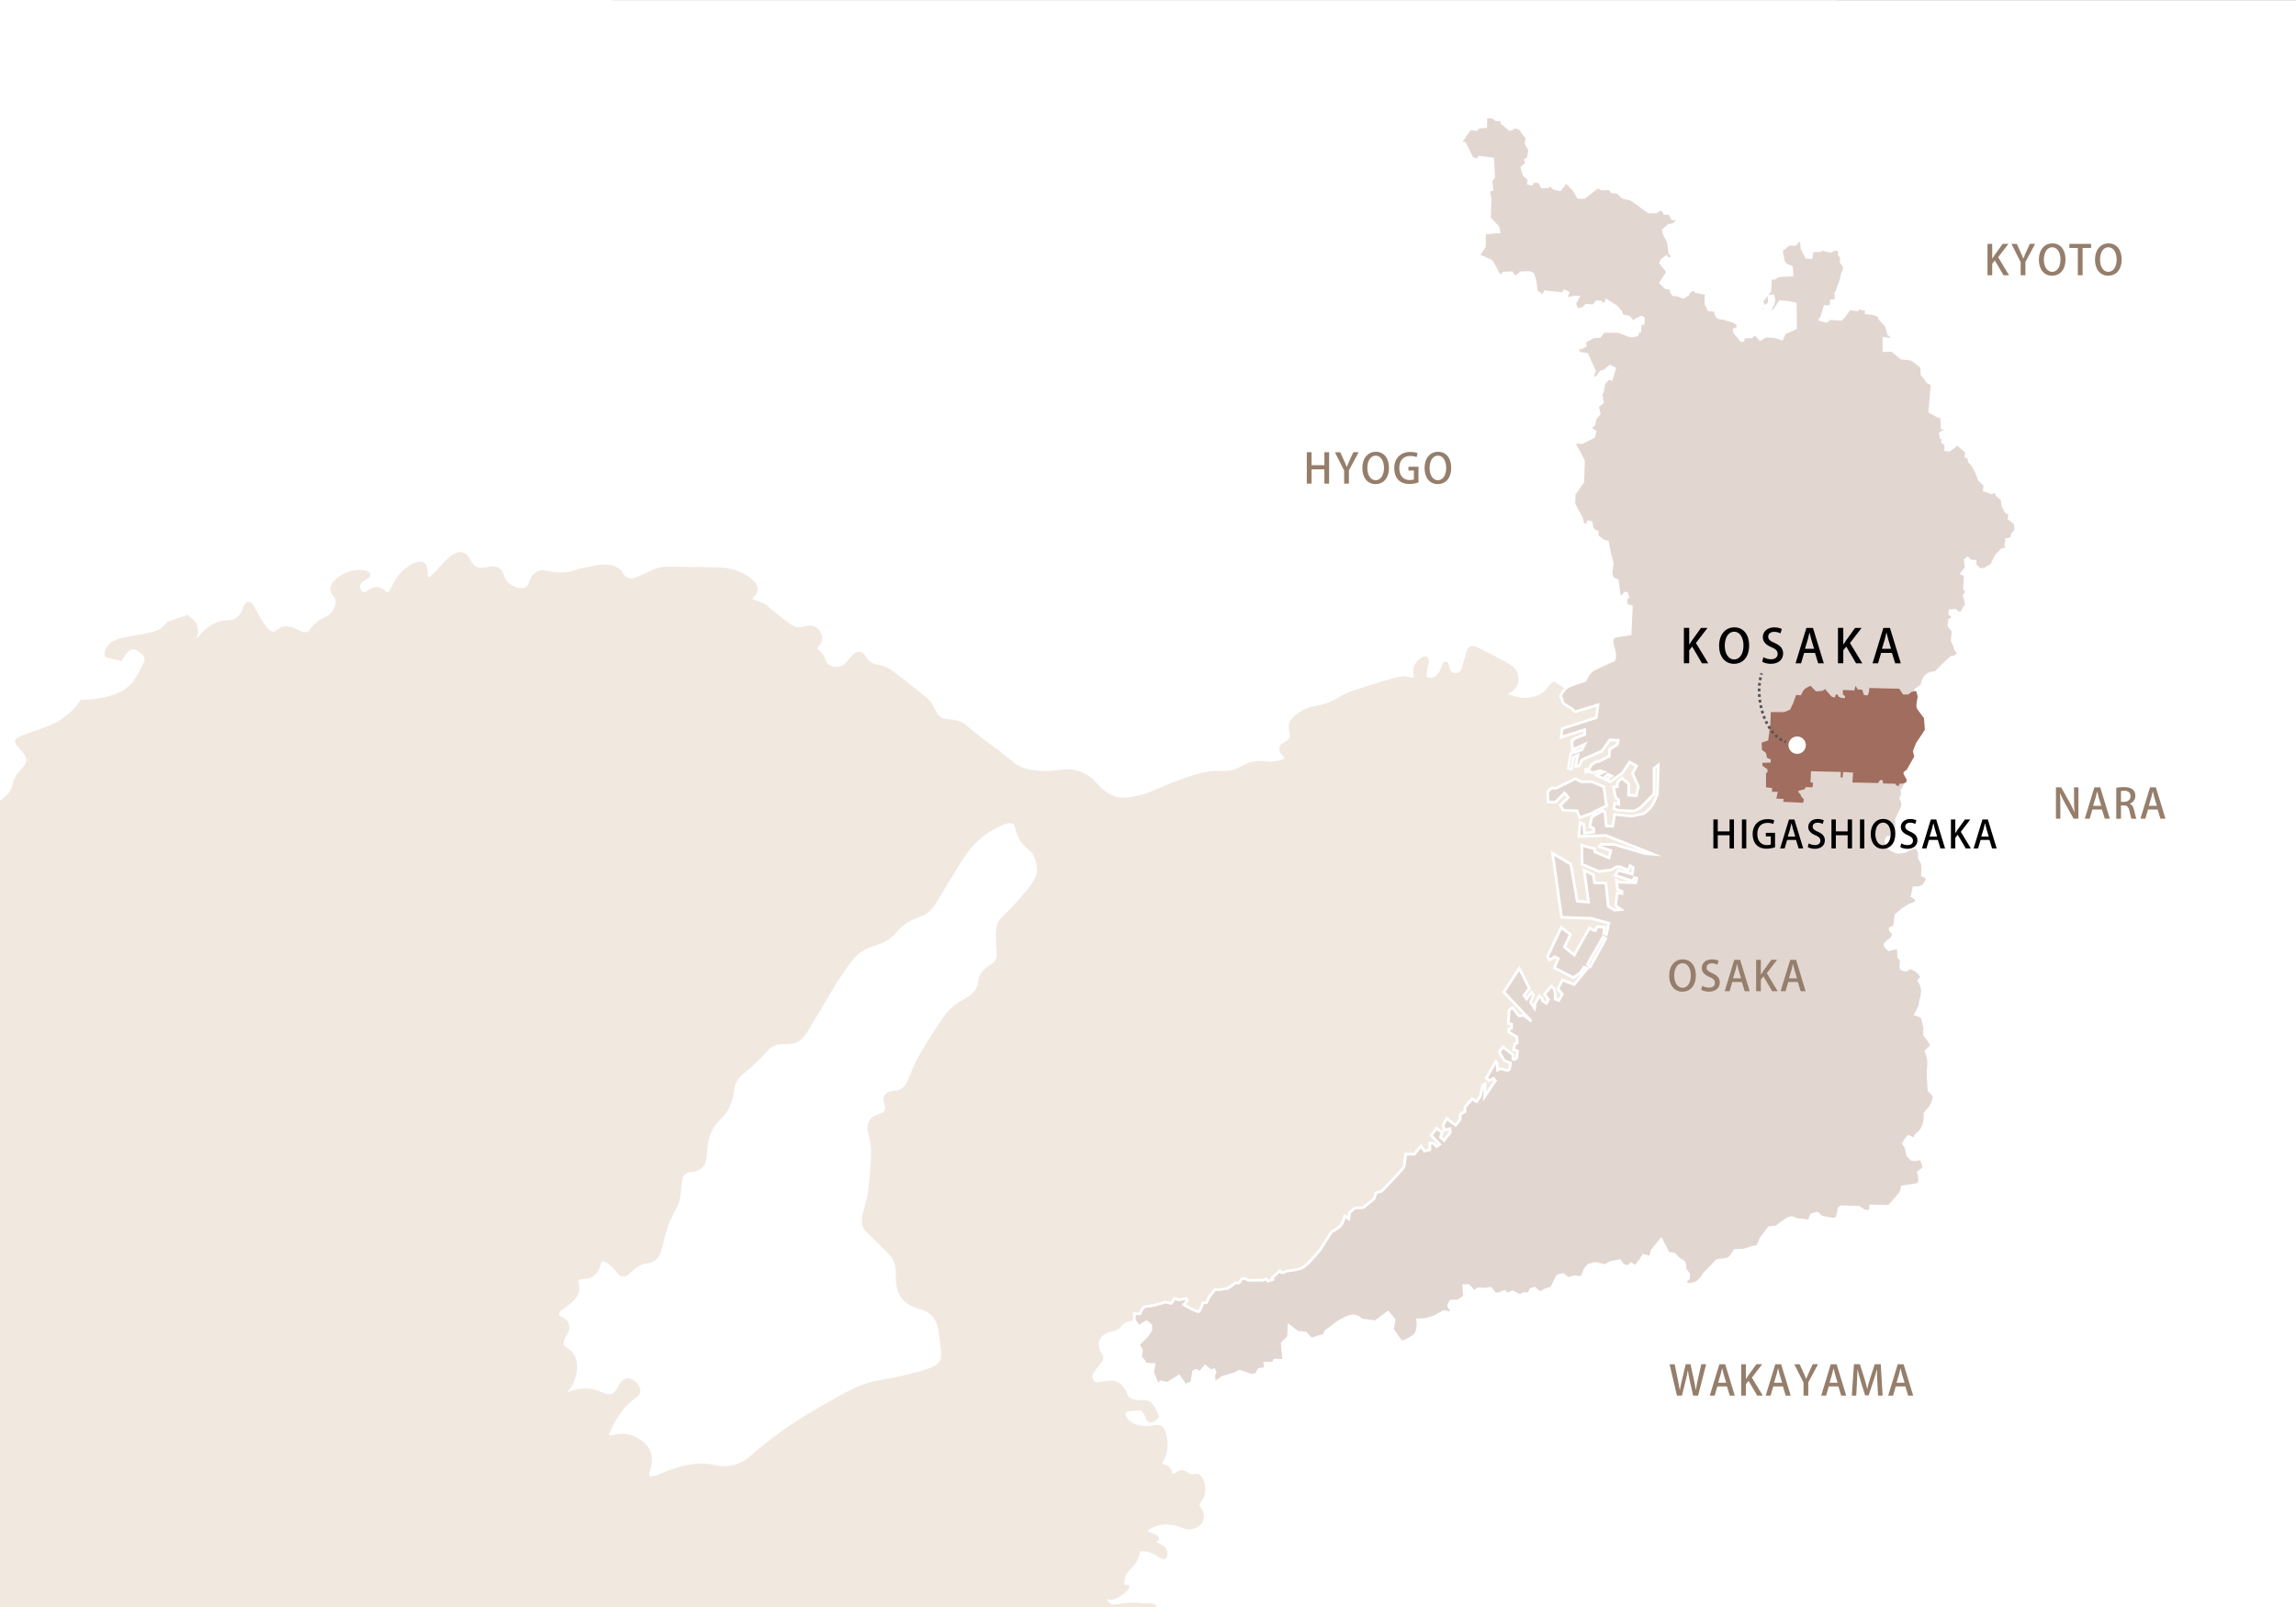 <?xml version="1.0" encoding="utf-8"?>
<!-- Generator: Adobe Illustrator 27.8.1, SVG Export Plug-In . SVG Version: 6.00 Build 0)  -->
<svg version="1.1" xmlns="http://www.w3.org/2000/svg" xmlns:xlink="http://www.w3.org/1999/xlink" x="0px" y="0px"
	 viewBox="0 0 1000 700" style="enable-background:new 0 0 1000 700;" xml:space="preserve">
<rect x="0" y="0" width="1000" height="700" fill="#333333" stroke="none"/>
<style type="text/css">
	.st0{fill:#F1E8E0;}
	.st1{fill:#FFFFFF;}
	.st2{fill:#E2D6D1;stroke:#FFFFFF;stroke-width:1.186;stroke-miterlimit:10;}
	.st3{fill:#A16D5E;}
	.st4{fill:none;stroke:#555555;stroke-width:1.186;stroke-miterlimit:10;}
	.st5{fill:none;stroke:#555555;stroke-width:1.186;stroke-miterlimit:10;stroke-dasharray:1.224,1.224;}
	.st6{fill:#957E6B;}
</style>
<g id="バック">
	<rect y="40" class="st0" width="1000" height="660"/>
</g>
<g id="日本">
	<path class="st1" d="M0,348.83c3.1-2.65,4.75-3.35,5.63-7.77c0.88-4.42,4.87-6.19,5.75-9.29c0.88-3.1-4.42-6.19-4.87-8.85
		c-0.44-2.65,12.39-4.87,19.03-8.85c6.64-3.98,9.73-9.29,9.73-9.29s7.52,0.44,15.49-2.66c7.96-3.1,9.73-9.73,11.5-12.83
		c1.77-3.1,0-4.42-3.1-6.19c-3.1-1.77-6.19,4.87-6.19,4.87l-7.08-1.77c0,0-1.33-1.77,1.33-5.31c2.65-3.54,12.83-3.98,18.14-5.31
		c5.31-1.33,4.87-2.21,7.96-4.87l8.29-2.8c0.15,0.11,0.32,0.22,0.47,0.31c1.02,0.67,2.42,1.6,3.31,3.2
		c1.29,2.32,0.83,4.83,0.37,6.67c1.72-2.1,4.59-5.62,9.15-7.17c1.82-0.62,3.3-0.71,4.49-0.79c1.55-0.1,2.58-0.16,3.82-1.19
		c1.43-1.18,2.04-2.76,2.53-4.03c0.5-1.3,1.02-2.65,2.44-2.7c1.46-0.05,2.06,1.19,3.05,3.08c0.55,1.04,1.22,2.33,2.23,3.91
		c2.01,3.17,3.75,5.91,5.62,5.99c0.51,0.01,0.72-0.13,1.29-0.62c0.56-0.48,1.34-1.14,2.71-1.51c2.65-0.72,4.72,0.33,6.54,1.25
		c1.75,0.88,2.88,1.4,4.2,0.94c0.56-0.2,0.69-0.39,1.11-1.01c0.47-0.69,1.18-1.73,2.89-3.13c1.67-1.37,2.88-1.94,3.85-2.4
		c1-0.47,1.65-0.78,2.5-1.79c0.57-0.68,2.4-3.1,1.93-5.59c-0.17-0.9-0.55-1.36-1-1.88c-0.5-0.59-1.12-1.33-1.18-2.59
		c-0.17-3.68,4.43-6.48,7.18-7.55c3.53-1.38,7.49-1.28,9.12-0.4c0.68,0.37,0.91,0.85,0.98,1.19c0.25,1.17-0.85,1.79-1.82,2.34
		c-1.01,0.58-2.28,1.29-2.51,2.42c-0.23,1.16,0.52,2.78,1.44,3.09c0.45,0.15,0.92-0.11,1.88-0.75c1.09-0.74,2.46-1.65,4.38-1.46
		c1.56,0.16,2.45,0.96,3.09,1.55c0.53,0.48,0.73,0.64,1.05,0.61c0.64-0.04,1.13-0.95,1.95-2.55c0.84-1.64,1.88-3.68,3.82-5.77
		c2.14-2.3,6.98-6.21,9.97-4.53c1.64,0.92,1.74,2.93,1.82,4.55c0.03,0.64,0.08,1.71,0.29,1.92c0.64,0.05,3.05-2.55,4.46-4.12
		c3.22-3.6,6.87-7.67,10.47-6.78c1.81,0.45,2.63,1.94,3.36,3.25c0.76,1.37,1.47,2.66,3.22,3.27c1.41,0.49,2.61,0.22,3.88-0.07
		c1.41-0.32,3.02-0.68,4.85,0.1c1.78,0.76,2.26,2.18,2.69,3.43c0.37,1.07,0.75,2.17,1.94,3.26c1.94,1.77,5.34,3.03,7.45,1.99
		c0.97-0.47,1.24-1.21,1.65-2.48c0.4-1.23,0.89-2.77,2.53-3.92c1.98-1.4,3.91-1.05,6.15-0.64c1.85,0.34,4.15,0.77,7.35,0.44
		c1.57-0.16,2.16-0.37,3.06-0.69c0.99-0.36,2.35-0.84,5.49-1.46c6.12-1.19,10.16-1.98,13.74,0.13c1.58,0.93,2.21,1.93,2.72,2.73
		c0.42,0.67,0.73,1.15,1.55,1.57c1.9,0.96,3.73,0.16,7.06-1.45c2.04-0.98,4.35-2.1,7.29-2.95c1.27-0.37,6.63-0.3,21.96-0.04
		c5.03,0.08,9.01,0.15,13.43,2.27c2.23,1.07,7.38,3.94,7.1,7.55c-0.1,1.34-0.89,2.25-1.53,2.98c-0.32,0.36-0.71,0.82-0.67,0.99
		c0.06,0.23,0.98,0.52,1.71,0.75c0.59,0.18,1.25,0.39,1.97,0.68c1.74,0.69,2.44,1.3,3.97,2.62c1.04,0.9,2.47,2.13,4.94,4.02
		c3.21,2.45,5.14,3.93,6.06,4.13c1.63,0.35,2.93,0.05,4.18-0.24c1.55-0.35,3.15-0.72,4.84,0.39c1.78,1.17,2.89,3.43,2.64,5.37
		c-0.17,1.36-0.96,2.27-1.53,2.93c-0.47,0.55-0.69,0.83-0.64,1.04c0.01,0.05,0.02,0.08,0.41,0.36c0.38,0.27,0.9,0.64,1.5,1.31
		c1.04,1.16,1.35,2.17,1.59,2.98c0.17,0.55,0.3,0.98,0.63,1.42c1.11,1.48,3.69,2.06,5.44,1.75c2.03-0.36,3.25-1.93,4.44-3.46
		c1.2-1.54,2.42-3.14,4.45-3.05c1.41,0.06,2.02,1.06,2.56,1.94c0.49,0.8,1.04,1.71,2.32,2.57c1.13,0.75,1.96,0.93,3.11,1.17
		c0.88,0.18,1.87,0.39,3.17,0.89c2.02,0.77,3.71,2.09,6.77,4.49c11.67,9.12,12.17,9.54,13.21,11.06c1,1.47,1.54,2.59,1.96,3.49
		c0.59,1.24,0.92,1.93,2.08,2.72c1.31,0.89,2.32,0.97,3.71,1.08c1.22,0.1,2.73,0.22,4.72,0.96c1.65,0.62,2.28,1.15,4.14,2.72
		c1.04,0.88,2.5,2.12,4.81,3.93c2.04,1.61,2.95,2.26,3.95,2.97c1.03,0.74,2.17,1.55,4.7,3.51c2.3,1.79,3.79,3,4.85,3.87
		c1.83,1.49,2.32,1.89,3.61,2.5c3.89,1.85,7.49,1.96,10.39,2.06c2.77,0.09,4.89-0.17,6.76-0.41c2.85-0.36,5.32-0.67,8.7,0.46
		c0.7,0.24,2.57,0.86,4.61,2.31c1.44,1.03,2.21,1.92,3.02,2.86c0.42,0.49,0.86,1,1.44,1.58c2.58,2.56,5.34,3.78,6.13,4.09
		c2.56,1.02,5.42,1.01,10.18-0.05c3.71-0.82,5.44-1.57,8.59-2.94c2.05-0.89,4.59-1.99,8.57-3.5c9.68-3.67,13.82-4.4,17.66-4.4
		c0.84,0,1.3,0.03,1.79,0.05c0.8,0.04,1.39,0.06,2.47-0.04c3.26-0.33,5.03-1.3,6.75-2.23c1.67-0.91,3.41-1.86,6.25-2.09
		c1.49-0.12,2.57,0.01,3.61,0.14c1.36,0.16,2.65,0.32,4.93-0.12c2.88-0.55,3.41-1.08,3.48-1.35c0.04-0.18-0.42-0.69-0.73-1.02
		c-0.68-0.74-1.61-1.74-1.46-3.17c0.15-1.49,1.35-2.18,2.31-2.74c0.86-0.49,1.67-0.96,2.1-1.92c0.38-0.85,0.22-1.54,0-2.49
		c-0.24-1.02-0.54-2.3-0.04-3.88c0.51-1.6,2.16-3.31,4.79-4.92c2.88-1.77,4.88-2.17,6.99-2.6c1.72-0.35,3.51-0.7,6.14-1.81
		c1.65-0.69,2.57-1.23,3.54-1.81c1.22-0.72,2.47-1.46,5.12-2.53c1.06-0.43,1.81-0.7,6.57-2.19c14.67-4.62,15.89-4.71,17.83-4.36
		c0.28,0.05,0.56,0.11,0.85,0.17c0.66,0.14,2.21,0.47,2.45,0.19c0.04-0.12-0.05-0.58-0.12-0.88c-0.15-0.74-0.36-1.75-0.12-2.96
		c0.46-2.3,2.29-4.24,3.87-4.97c1-0.46,1.66-0.31,2.04-0.09c1.26,0.71,0.85,2.35,0.38,4.26c-0.38,1.54-0.96,3.86-0.19,4.53
		c0.6,0.52,2.14,0.35,3.13-0.15c0.74-0.38,1.16-0.94,1.76-1.81c0.8-1.16,1.16-2.23,1.43-3.01c0.29-0.84,0.61-1.87,1.64-1.79
		c1.11,0.02,1.36,1.14,1.54,1.96c0.2,0.9,0.45,2.02,1.23,2.57c0.81,0.57,2.21,0.55,3.12-0.03c0.59-0.38,0.88-1,1.71-3.73
		c0.62-2.05,0.99-3.4,1.24-4.31c0.47-1.72,0.61-2.24,1.34-2.75c1.64-1.14,2.97-0.44,10.34,3.42l2.06,1.08
		c5.65,2.96,7.77,4.06,8.71,6.86c0.79,2.34,0.42,4.06-0.03,5.1c-0.78,1.8-2.27,2.72-3.36,3.39c-0.26,0.16-0.6,0.37-0.79,0.52
		c0.52,0.38,2.58,0.89,3.38,1.09c1.61,0.4,4.54,1.13,8.11,0.02c0.98-0.3,2.46-0.76,3.97-1.97c1.04-0.84,1.61-1.65,2.12-2.37
		c0.67-0.95,1.3-1.86,2.64-2.17l4.8,3.09c12.66,3.04,32.9-6.03,38.61,5.66l6.19,21.74c5.71,11.68,3.15,24.66,1.86,37.6v4.33
		c-1.29,12.94-4.93,34.91-12.99,45.12l-22.27,44.5c-8.06,10.21-28.36,35.12-35.89,45.74l-21.66,17.92
		c-7.53,10.61-28.22,14.34-37.12,21.01c-8.91,6.68-15.49,17.52-27.84,21.63l-27.23,9.27c-12.35,4.11-51.09-3.64-54.85,2.96
		c-0.45,0.59-0.9,1.16-1.97,1.76c-1.05,0.58-1.85,0.73-2.56,0.85c-0.69,0.12-1.33,0.24-2.27,0.76c-0.76,0.43-2.18,1.22-2.87,2.83
		c-0.52,1.22-0.51,2.66,0.02,4.25c0.28,0.85,0.61,1.27,0.9,1.64c0.36,0.46,0.73,0.93,0.75,1.83c0.01,1.06-0.47,1.64-1.34,2.69
		c-0.49,0.59-1.16,1.4-2.02,2.61c-1.33,1.87-1.45,2.36-1.46,2.78c-0.03,0.88,0.37,2.02,1.2,2.49c0.41,0.23,0.75,0.19,1.89,0.02
		l0.83-0.12c3.45-0.46,5.18-0.69,6.87,0.06c1.91,0.85,2.99,2.59,3.57,3.52c0.57,0.91,0.77,1.55,0.92,2.02
		c0.15,0.46,0.22,0.7,0.58,1.06c1.07,1.08,2.73,1.23,4.33,1.38c0.96,0.09,1.47,0.04,1.91-0.01c0.43-0.04,0.83-0.09,1.39,0.03
		c2.24,0.45,4.02,2.73,5.43,6.97l0.16,0.48l-0.36,0.35c-1.07,1.03-2.65,2.35-4.07,1.77c-0.9-0.36-1.24-1.28-1.58-2.17
		c-0.35-0.94-0.75-2.01-1.8-2.74c-0.16-0.11-0.31-0.2-0.43-0.26l-5.32,0.39c-0.57,0.3-0.94,0.66-1.06,1.05
		c-0.34,1.11,1.23,2.85,2.88,3.91c2.2,1.42,4.67,1.46,6.01,1.48c1.37,0.03,2.43-0.15,3.28-0.28c1.37-0.22,2.46-0.39,3.61,0.43
		c1.11,0.79,1.43,1.93,1.92,3.65c0.32,1.13,1.27,4.54-0.01,8.51c-0.37,1.16-0.82,2.02-1.18,2.72c-0.44,0.85-0.62,1.25-0.5,1.45
		c0.08,0.14,0.25,0.2,0.78,0.31c0.64,0.14,1.51,0.33,2.32,1.14c0.83,0.83,1.02,1.73,1.16,2.39c0.08,0.38,0.14,0.62,0.22,0.67
		c0.19,0.08,0.69-0.25,1.13-0.55c0.83-0.56,1.97-1.33,3.47-1.12c0.87,0.12,1.36,0.51,1.79,0.85c0.4,0.32,0.75,0.59,1.5,0.77
		c0.74,0.17,1.16,0.08,1.61-0.02c0.48-0.11,1.02-0.23,1.73,0.06c1.02,0.41,1.89,1.49,2.44,3.03c0.7,1.95,1.01,5.15-0.42,7.75
		c-0.27,0.49-0.56,0.88-0.83,1.24c-0.49,0.66-0.72,0.99-0.68,1.51c0.03,0.38,0.19,0.61,0.52,1.05c0.34,0.46,0.77,1.04,1.06,2.01
		c0.4,1.35,0.39,2.64-0.02,3.73c-1.17,3.11-5.29,3.7-5.47,3.73c-1.51,0.22-2.38-0.14-3.48-0.59c-0.76-0.31-1.72-0.7-3.23-1.03
		c-1.31-0.28-4.37-0.95-7.65-0.01c-2.38,0.68-4.22,1.9-4.24,2.36c0.11,0.32,1.46,0.84,2.11,1.09c1.43,0.54,2.77,1.06,2.72,2.24
		c-0.03,0.81-0.75,1.22-1.23,1.49c-0.03,0.02-0.06,0.04-0.1,0.06c0.21,0.09,0.48,0.19,0.7,0.27c1.21,0.44,2.88,1.03,3.74,2.59
		c0.78,1.41,0.87,3.51-0.25,4.27c-0.96,0.66-2.02-0.03-3.25-0.82c-1.27-0.81-3.02-1.93-5.36-2.27c-0.79-0.12-1.59-0.14-2.4-0.07
		c-0.28,1.62-0.82,3.13-1.61,4.5c-0.84,1.45-1.73,2.33-2.51,3.12c-0.91,0.91-1.69,1.69-2.26,3.2c-0.74,1.99-0.6,3.65-0.34,3.85
		c0.08,0.02,0.34-0.05,0.47-0.08c0.33-0.09,1.02-0.27,1.4,0.34c0.75,1.19-1.83,3.21-3.44,4.31c-1.39,0.95-2.23,1.53-3.54,1.74
		c-1.05,0.18-1.89,0.02-2.45-0.09c-0.07-0.01-0.16-0.03-0.24-0.04c0.11,0.41,0.58,1.33,1.4,1.89c0.88,0.59,1.79,0.48,3.76,0.17
		c0.63-0.1,1.33-0.21,2.13-0.3c1.1-0.13,4.46-0.53,8.24,0c3.21,0.45,4.45-0.88,6.49,1.73H1000V0.05L0,0V348.83z"/>
</g>
<g id="大阪">
	<path class="st2" d="M695.97,307.06l-0.74,5.52l-14.88,4.79l-0.39,3.75l10.22-3.24v2.07l-4.27,1.68l-1.29,1.16l0.26,3.88l5.31-2.46
		l-1.29,2.46l-4.79,1.55l-1.04,6.47l1.42,0.26l0.78-5.18l1.94-0.91l-0.91,4.92l1.42-0.13l1.29-2.72l8.67-3.75l3.49-4.92l3.62,0.26
		l-0.39,1.81l-3.37,2.07l-0.13,2.98l-4.53,2.33h-1.04l-2.33,1.55l-0.78,1.68l-1.68,0.26l0.13,1.17l1.55-0.39l1.42,0.65l3.24-0.91
		l1.68,0.52l-3.24,1.42l2.98,1.55l1.94-1.94l1.68,0.78l-2.33,1.68l1.68,0.78l5.31-3.75l3.24-4.79l2.98,1.68l-1.81,3.24l2.59,5.69
		l-0.91,4.01l-3.37-0.26l0.13-4.79l-2.98-2.59l-1.94,1.68l-0.13,2.07l-1.68,0.13l1.04,4.79l1.16,0.65l0.13,2.07l-1.81-0.52
		l-0.26,2.33l1.55,0.78l7.12,0.39c0,0,2.07-0.91,2.85-1.55c0.78-0.65,5.95-5.95,5.95-5.95v-11.13l1.81-1.42l-0.39,12.68
		c0,0-1.04,2.72-2.07,4.53c-1.04,1.81-3.75,3.88-3.75,3.88l-5.18,1.16l-7.64-0.78l-0.78,5.18l-2.85-0.13l-0.52-5.82l-0.91-0.91
		l-3.11,1.81l-0.65-1.29l5.31-2.59l-1.17-8.28l-5.18-2.2h-4.66l-2.59-1.29l-8.41,4.14l-1.94-0.13l-1.68,1.55l0.13,4.53l3.24,0.13
		l4.01-4.01l1.55,1.94l-3.37,3.37l1.16,2.2l6.08,0.26l1.16,2.98l5.31-1.94l0.78,1.29l-0.91,0.52l-0.78,4.01l1.68,0.78v1.68
		l-4.01,0.39l-0.26-3.75l-1.68-0.78l-0.52,5.95l11.78-0.39l20.58,8.15l-3.37-0.26l-13.59-4.01h-5.7l-0.78,1.04l5.05,1.68l-0.91,3.11
		l-6.08-2.59v-1.29l-5.69-1.55l0.13,8.28l7.38,3.11l5.31-0.65l2.07-1.29l1.68-0.13l3.62,1.55l0.91-1.94l1.29,0.78l-0.39,2.85
		l-6.08-1.68l-1.42,2.2l7.51,2.46l0.91-1.42l1.04,0.26l-0.52,1.94l-7.25-0.26l-1.04-0.78l0.39,3.88l1.94,0.91v0.91l-2.07-0.26
		l-0.65,5.57l2.33,1.68l-2.85,0.26l-2.72-1.68l-1.04-10.1l-4.92-0.13l-0.52-3.49l-4.01-1.94l1.94,13.85l-4.92-0.39l-2.85-16.18
		l-7.9-4.66l3.88,27.83l13.07,0.52l7.51,2.07l-1.04,4.92l-1.17-0.52l0.39-2.72l-3.37-0.13l-0.65,1.68l-0.78-0.13l-1.81-1.04
		L685.65,416l-4.27-3.49l2.59-5.44l-4.01-3.11L674,416.65l0.91,1.55l2.2-1.42l1.55,0.78l-1.68,4.01l8.28,4.27l2.85-1.94l1.81-2.59
		l1.55,0.52l-0.78,0.78l-5.05,6.21l-5.18-1.94l-1.94,3.88l1.94,2.33l-1.55,2.72l-1.55-0.65v-2.46l-0.52-2.07l-1.16-1.04l-2.98,3.49
		l1.68,2.33l-0.78,1.68l-1.68-1.04l-0.39-1.16l-1.16-1.04l-1.68,3.11l-0.39,2.2l-1.68-2.59l1.29-3.11l-0.91-1.16l-2.07,2.85
		l-1.16-1.55l2.33-3.11l-4.4-8.67l-6.73,10.35l12.04,12.68l-3.37-2.59l-2.07,0.26l-2.85-3.62l-1.42,1.16l-0.39,5.69l1.42,0.39v1.81
		l-1.16,0.26l-0.13,1.29l3.62,2.2l0.13,2.59l-1.04,0.52l-0.52,2.46l1.68,0.52l-0.26,2.98l-1.04,0.78l-0.65-0.26v-1.81l-4.4-3.49
		l-1.55,2.33l2.14,3.69l2.72,0.97l-0.39,2.72l-0.78,0.58l-3.3-0.78l-1.16,0.58l-0.19-2.91l-0.58-0.78l-4.08,7.18l1.16,1.16
		l1.94-0.97l0.78,0.97l-4.66,6.99l0.19-5.63l-0.97,0.58l-1.16,4.85l-1.55,2.33l-1.94-1.16l-3.11,3.49v1.94l-2.14,1.36v2.14
		l-1.94,2.52l-3.88-2.91l-1.55,2.72l0.58,2.33l2.33-0.58l0.19,1.55l-2.72,3.49l-1.55-1.36l0.78-2.14l-2.52-1.75l-2.33,3.11
		l3.69,3.88l-1.36,0.97l-1.16-1.36l-1.75-0.19v2.91l-2.33,0.58l-1.55-2.14l-2.91,3.49h-3.69l-0.78,5.63l-2.52,2.91l-5.82,6.21
		l-1.36,1.36l-2.52,0.78l-0.78,2.52l-4.66,3.88l-3.69,0.19l-2.33,1.94l-0.39,2.72l-1.75-1.16c0,0-0.58,2.52-1.55,3.88
		c-0.97,1.36-4.27,3.11-4.27,3.11l-5.05,7.96c0,0-4.08,4.85-6.41,6.79c-2.33,1.94-7.77,2.14-7.77,2.14s-1.55,0.78-2.14,0.78
		c-0.58,0-1.16-0.78-1.16-0.78l-3.11,2.91l0.19,0.78l-2.14,0.78l-0.78-0.97l-1.55,0.58h-6.21l-1.75-0.78l-1.16,0.19l-1.16,1.75
		h-1.55l-3.3,2.33l-3.3,0.58h-2.33l-2.52,3.11l-1.16,2.52l-1.55,0.19c0,0-1.16,3.11-1.75,3.69c-0.58,0.58-6.6-2.91-6.6-2.91
		l1.55-1.94l-0.58-0.78l-3.11,0.58l-1.16-0.39l-0.78-0.19l-1.36,2.14l-2.52-0.58l-4.85,1.36c0,0-1.94,0.39-3.69,0.58
		c-1.75,0.19-2.52,3.11-2.52,3.11h-2.52V575l1.94,2.91l3.3-2.14l1.94,1.55v1.94l-1.36,2.33l-4.08,4.08l1.36,2.52l-0.39,2.91
		c0,0,1.94,2.14,1.94,2.72s3.88,0.58,3.88,0.58l-0.58,3.49l2.52,5.82l0.97-1.75l3.11,0.58l2.72-1.75l2.14-1.36l2.91,4.08l2.72-1.36
		l0.78-4.66l1.17-0.58l1.55,0.97l2.33-2.72l2.33,1.94l1.55-0.39l0.39,0.97l-0.58,1.55l0.39,3.3l3.3-2.52l5.24-1.55l2.52-1.16
		l4.85,1.75l2.52-0.39l0.19-0.97l0.78-1.16l2.72-0.39l-0.19-2.33h3.49l0.78-1.36l3.88,0.19l-0.58-7.57l2.72-2.72l0.19-4.85
		l3.88,2.91l3.3,0.19l2.52,2.72l5.63-1.75l0.78-1.75l2.72-1.94c0,0,2.33-2.33,6.6-4.08c4.27-1.75,6.02,1.16,6.02,1.16l6.21,0.78
		l5.44-4.08l2.72,3.3l-0.78,4.08l3.88,5.63c0,0,3.88-1.16,5.82-3.11c1.94-1.94,1.36-6.6,1.36-6.6l3.49-0.19l3.69-1.16l4.27-2.33
		l3.3,0.78c0,0,0-1.55-0.97-2.52c-0.97-0.97,0.58-2.72,0.58-2.72l3.3-0.19l2.72-1.94l-0.39-4.66h2.14l2.52,2.72l1.55-1.36l3.49,0.19
		l1.94-0.39l2.14,2.52l1.75-0.19l2.33-0.97l0.97,1.16l2.52-0.97l3.3,1.75l1.16-0.97h2.72l0.58-1.75l1.75-0.58l2.33,1.94l2.14-1.16
		l2.91-0.97l1.36-2.72l1.36-2.52l2.33-0.58l2.14,1.75l2.91-0.78l2.72,0.39c0,0,0.97-1.16,1.36-2.52c0.39-1.36,1.94-2.91,1.94-2.91
		l2.91-0.78l4.27,0.97l2.33-1.36l4.08-0.78l1.55,2.14l2.33,0.39l0.97-1.16l2.14,1.16l0.78-1.16l1.55-1.94l0.97-1.75l2.91,0.78
		c0,0,0.58-0.39,0.58-1.55s0.97-2.14,0.97-2.14l3.3-4.08l3.11,6.02l2.52,0.39l2.14,2.14l2.14,1.36l0.39,0.97l0.19,2.33l1.55,1.94
		l-0.19,1.94l-1.36,0.97l0.78,1.55c0,0,1.75,0.19,3.69-0.58c1.94-0.78,3.88-4.08,3.88-4.08l5.63-5.82c0,0,3.11-0.19,4.47-0.58
		c1.36-0.39,3.11-3.69,3.11-3.69s2.72,0,3.88-0.19c1.16-0.19,3.49-1.16,3.49-1.16s1.75-0.19,2.33-0.39c0.58-0.19,1.55-3.3,1.55-3.3
		l3.69-4.85l3.11-0.39l4.85-3.49l1.94-0.58l2.33,0.97l3.3,0.19l1.94,0.39l0.97-2.72l2.52-0.78l1.94,1.75c0,0,4.85,1.16,6.02,0.78
		c1.16-0.39,1.55-4.47,1.55-4.47l0.78-0.78l7.77,0.19l2.72,1.75h2.33l0.19-2.33l7.96,0.19l2.72-3.11l2.52-2.91l0.58-2.52
		c0,0,3.69-0.39,6.21-0.97c2.52-0.58,0.78-5.24,0.78-5.24l2.52-2.14l-0.97-2.91l-0.78-1.16l-1.55,0.58h-1.94l-1.94-1.94l-0.58-2.91
		c0,0-0.58-1.55-1.16-1.94c-0.58-0.39,2.14-3.3,2.14-3.3l2.52,1.16l0.58-1.55l2.14-1.94c0,0,0.97-1.36,1.55-3.3
		c0.58-1.94,0.39-4.47,0.39-4.47l2.33-2.72c0,0,1.55-2.52,1.55-4.08c0-1.55-2.14-3.11-2.14-3.11l-0.19-2.72c0,0-0.39-5.05,0-8.15
		c0.39-3.11-1.16-6.21-1.16-6.21s2.52-2.14,2.33-2.91c-0.19-0.78-2.91-4.27-2.91-4.27v-3.49c0,0-0.58-1.75-0.78-3.3
		c-0.19-1.55-3.11-2.14-3.11-2.14l1.75-3.49l0.58-3.3c0,0,0.58-1.16,0.58-3.49s-1.55-4.47-1.55-4.47l1.36-1.55c0,0,0,0-1.16-1.55
		c-1.16-1.55-4.08-2.52-4.08-2.52l-1.55,1.17c0,0-1.55-0.19-2.14-0.58c-0.58-0.39,0-4.08,0-4.08l-1.16-0.97l-0.19-4.27l-1.94,0.39
		l-2.14,0.58c0,0-1.75-1.36-1.75-2.14c0-0.78,2.91-2.72,2.91-2.72l0.97-2.14c0,0-1.16-0.78-1.55-1.75
		c-0.39-0.97,1.75-0.97,1.75-0.97l0.78-5.44l3.3-2.72l2.52-1.55c0,0,3.11-0.78,3.11-1.94c0-1.17-1.94-1.94-1.94-1.94l0.78-3.69h2.14
		l1.55-0.58c0,0,1.36-1.16,1.94-2.72c0.58-1.55-1.94-2.14-1.94-2.14l0.19-2.72l-0.19-2.33l-1.36-2.52c0,0,0.39-1.75-0.58-3.69
		c-0.97-1.94-3.49-0.19-5.05,0.58c-1.55,0.78-4.27,0.58-4.27,0.58s-2.91-1.16-3.49-1.94c-0.58-0.78-1.16-3.11-1.16-3.11l0.78-1.36
		l2.52-0.19l1.36-2.72v-5.05l2.52-5.24c0,0,0.39-1.94-0.39-3.11c-0.78-1.16,0.39-1.75,0.39-1.75l-0.19-2.33l1.55-2.72l0.39-2.14
		c0,0-0.97-1.75-1.36-2.52c-0.39-0.78,1.36-1.75,1.36-1.75l3.3-5.82l-0.58-2.33l1.36-3.49l3.88-5.82l-0.39-5.05
		c0,0-2.52-3.3-3.11-4.27c-0.58-0.97,0.39-5.05,0.39-5.05l-0.78-2.91l2.72-1.94c0,0,0.39-2.91,1.94-4.27
		c1.55-1.36,3.88-1.16,3.88-1.16l3.49-3.56l3.49-3.24l1.68-0.26l1.55-1.68l-1.29-1.29l-0.65-2.07l-0.91-2.07l0.39-4.01l-1.81-2.33
		l0.26-2.59l1.04-0.26l0.26-1.68l-1.29-0.65l0.26-1.42l2.33-0.13l0.91,1.04h1.81l1.16-2.46l0.91-0.39l-0.52-2.85l-0.52-1.94
		l1.16-1.42l-1.04-1.55l0.39-5.82l-1.55-0.65l1.94-2.59l-0.39-3.37l1.04-0.78l1.16,1.29l2.07,0.13v1.68l2.07,1.94l1.94-0.13
		l3.24-1.94l1.94-4.01l2.46-2.59c0,0,1.94-0.39,2.2-0.78c0.26-0.39,0.26-0.52,0.26-0.52l-0.78-0.65l0.39-1.55v-0.91l2.07-0.39
		l0.52-1.94l1.42-1.81l-0.26-2.85l-2.72-2.2l0.39-1.94l-1.68-1.04l-1.29-2.33l-0.39-2.85l-2.33-2.2l-0.39-1.42l-2.07,0.52
		l-2.98-1.04l0.26-2.2l-2.46-2.46l-1.16-3.11l-1.94-3.49l-1.29-1.29v-1.42l-1.42-0.78l0.39-1.81l-4.14-3.62l-3.49,2.72l-1.55-0.13
		v-2.33l-1.42-1.16l0.52-1.29l-1.16-0.52l-0.26-1.94l2.98-1.68l-2.2-0.65l-0.26-4.79l-1.55-0.26l-3.62-2.07l1.04-11.91l-1.81-0.91
		l-2.59-3.37l-0.13-3.24l-4.4-3.37l-4.53-0.52l-4.01-3.37l-3.49,0.13v-5.31l3.37,0.52v-1.04l-1.42-1.55l-0.91-3.37l-2.98-3.24
		l-0.26-1.16l-2.2-0.91l-3.37-0.39l0.13-1.42l-1.81-0.26l-1.94-0.52l-0.26,0.91l-3.37-0.52l-2.59,3.62l-1.04,1.04l-4.79-0.39
		l-1.68,1.29l-2.72-0.78l0.78-1.29l0.78-2.46l0.52-1.94h2.07l0.65-0.65l0.13-1.81l1.81-0.26l0.26-1.04l-0.13-2.07l0.65-1.04
		l0.65-2.2l0.91-2.2l0.65-3.11l0.65-1.29l0.26-1.68l-1.42-1.94v-2.59l-0.78-0.52l-0.13-2.33l-2.07-0.26l-1.55,0.91l-1.42-0.26
		l-2.2-0.65l-1.16,0.65h-3.24l-0.65,2.98l-1.94-0.13l-1.94-3.75l-0.26-3.11l-1.16-0.52l-1.55,1.81l-2.85-0.13l-1.16,1.04l-2.07,1.68
		l0.91,4.79l1.29,1.68l2.2,0.78l0.26,3.49l-5.82,0.26l-1.94,1.16l-1.55-0.13l-0.39,5.82l-3.49,4.27l0.65,1.29l-0.39,2.59l1.42,0.26
		v-2.07l1.68-1.04l-0.13-3.11l1.68-0.26l0.39,1.55l-0.26,1.81l-1.04,1.94l-0.13,1.29l1.29,0.13l2.85-4.14l3.24,0.26l3.37,0.65
		l0.13,10.61l-4.79,2.07l-1.16,2.59l-1.94-0.65l-1.68-0.39L769,146.4l-2.33,1.42l-1.68-1.94h-1.55l-0.52,0.78l-3.37,0.13l-0.39,1.42
		l-0.65,0.13l-2.98-3.49l-0.13-1.29l1.42-0.13l0.13-2.33l-1.68-1.04l-5.31-1.55c0,0-1.16,0.26-1.94-0.52
		c-0.78-0.78-1.04-2.85-1.04-2.85l-2.72-0.13l-1.29-2.72l0.13-4.4l-4.53-0.91l-0.39-0.91l-2.07,0.52l-1.04,1.68l-1.29,0.91
		c0,0-0.39,0.65-1.81-0.13c-1.42-0.78-3.11-0.65-3.11-0.65l-0.91-1.16l-0.13-1.55l-2.33-0.39l-2.2-2.07l3.11-4.79l-3.11-3.88
		l0.39-1.16l2.07-1.55l1.04,1.29l1.68-1.42l-1.16-1.42l-0.65-4.79l-1.94-3.88l-0.26-1.42l2.46-2.07l1.81-0.26l2.72-2.33l-2.98-0.26
		l-1.42-2.33h-2.07l-0.65-1.55h-1.68l-1.42,0.91h-3.11l-7.77-5.57l-3.49-0.78l-2.46-2.2l-2.46-0.26l-0.78-1.29l-3.37,0.13
		l-1.94-0.91l-5.82,4.53h-2.59l-1.81-3.11l-3.49-3.62l-2.72,3.37l-2.46-0.52L674.51,80l-0.26,1.29l-2.59,0.13l-1.17-2.2l-2.72-0.26
		l-0.78,1.29l-1.29-0.39l0.26-1.68l-2.2-2.07l-0.91-3.11c0,0,1.81-1.42,1.94-1.81c0.13-0.39-0.39-1.55-0.39-1.55l1.29-0.78
		l0.52-3.62l-1.55-2.72l0.39-2.46l-1.94-2.46l-0.65-1.29l-2.46-1.04l-2.33,1.16l-3.49-2.85l-0.26-1.42h-2.33l-1.42-1.16l-2.98-0.13
		l-0.13,4.27l-3.24,0.26l-0.65,1.04l-2.85-0.39l-1.94,2.59l-2.33,3.62l1.81,0.13l1.55,2.98l1.68,3.49l2.2,0.91l1.04-1.29l5.82,0.78
		l0.39,7.9l-1.17,1.55l0.39,3.88h-1.16l-0.13,1.94l0.52,1.81l-0.26,8.67l3.62,3.88l0.52,2.07l-1.68,0.13l-2.72,0.26l-1.94,0.26v5.69
		l-2.59,4.01l1.55,0.65l1.04,0.39c0,0,1.81,1.04,2.59,1.17c0.78,0.13,3.62,6.08,3.62,6.08l1.04,0.65l1.16-1.29l3.49-0.13l0.65,1.29
		l1.16,0.52l2.2-1.81l3.62-0.13l1.55,0.65l0.91,2.85l0.65,4.79l2.98,1.94l0.78-1.81l7.64,0.78l0.91-1.16l1.42,0.78l-0.52,1.29
		l-0.91,1.29l1.29-0.13l3.24-0.52h1.29l-1.42,2.72l0.91,2.72l2.59-0.52l1.55-1.42l3.11,0.26l1.29-1.68h1.81l0.78,1.04l1.42-0.52
		l0.39-1.16l4.27,2.72l1.94,2.2l0.52,1.68l1.16,0.26l1.81,0.39l1.94,2.2l0.78-0.78l2.72-1.42l0.91,0.52l-0.13,2.2l-1.29,0.26
		l-0.13,3.11l-0.65-0.13l-0.65,1.81c0,0-1.94,0.52-2.72,0.39c-0.78-0.13-5.18-1.94-5.18-1.94h-6.6l-1.68,2.2l-2.72,0.13l-3.75,2.07
		l0.13,1.81l-1.68,0.91l-1.68,0.13l0.52,2.2l3.62,0.52l3.24,7.25l-0.65,1.81l0.13,1.04l1.29,0.39l2.2-2.98l1.29-0.13l2.59-2.2
		l1.94,1.04l-1.42,4.66l-1.29-0.39l-1.94,2.2l-0.65,3.62l-0.65,0.91l0.65,3.75l-2.2,1.81l0.78,3.11l-1.68,1.94l-0.65,2.85
		l-1.29,0.91l0.26,1.16l1.55,0.78l-0.52,2.33l-5.05,2.59l-3.75-0.26l4.27,8.15l-0.26,9.19l-3.75,5.31l-0.13,4.4l3.24,6.08l0.78,2.72
		l1.68,0.39l0.52-1.42l1.29,0.26l0.39,2.33l0.91,1.29l1.29,0.39l0.13,2.07l2.72,1.94l1.68,0.52l0.78,4.27l0.65,2.59l0.65,2.2
		l-0.52,4.66l0.52,1.94l2.2,1.04l0.78,6.21l1.04,1.29l1.55-1.94l0.78,0.13l0.39,1.55l-0.78,0.13l0.13,3.49l2.2,0.52l-0.52,11.91
		l-6.73,1.04l-1.29,1.55l0.39,2.46c0,0,0.91,2.33,0.91,4.66c0,2.33-1.16,1.94-1.16,1.94s-6.08,2.85-8.15,3.88
		c-2.07,1.04-3.62,4.79-3.62,4.79s-4.14,1.29-6.73,2.33c-2.59,1.04-4.01,4.53-4.01,4.53l0.65,0.91l0.39,1.68l0.65,0.78l3.24,1.94
		l1.55,1.42L695.97,307.06z M692.63,421.05l-1.29-0.91l6.86-12.04l1.16,0.78L692.63,421.05z"/>
</g>
<g id="東大阪">
	<path class="st3" d="M838.36,317.87l-0.39-5.05c0,0-2.52-3.3-3.11-4.27c-0.58-0.97,0.39-5.05,0.39-5.05l-0.66-2.48l-1.95,0.33
		l-1.47,1.15h-2.3l-1.68-2.51l-5.24-0.1l-7.75-0.21l-0.31,2.2l-0.52,1.05l-1.57-0.21l-0.73-2.3l-1.89-0.1l-1.05-1.57l-0.52,1.99
		l-5.03-0.21l0.1,1.99l0.94,0.73l-0.1,0.84l-1.57-0.1l-1.26-0.63l-0.42-0.94l-0.84,0.31l-0.31,1.15l-1.36-0.42l-2.41-2.72
		l-0.21-0.63l-1.47,0.84l-2.72,0.21l-2.47-2.47l-2.03,1.11l-0.94,0.84l-1.15,2.2l-2.1-0.1l-1.26,3.56l-1.36,2.83l-2.51,1.05h-5.87
		l-0.2,5.24l-0.18,1.33l0.28,0.03l-0.28-0.03l-0.77,5.79l-2.83,0.94l0.1,3.03l3-0.12l-3,0.12l0,0.12l1.78,1.36l0.42,2.1l1.68,0.73
		l-0.1,1.36l-3.56,0.1v1.26l2.2,1.57v1.36l-0.63,0.21v5.09l1.26,0.04l-1.26-0.04v1.19l2.62,0.31v1.68l2.51-0.1l-0.63,3.04l3.14,0.1
		l-0.13,1.29l8.62,0.38l0.42-1.36l-1.36-1.57l-0.1-0.63l-0.94-0.94v-0.73l2.62-0.63l0.52-0.94l2.93,0.1l0.31-1.99l-1.15-0.21
		l0.21-4.82l12.99,0.31l-0.1,2.3l0.84,0.21l0.31-2.51l4.3,0.31l-0.31,4.3l11.21,0.21l0.84-1.26h1.05l0.31,1.47l5.24,0.1l0.52,0.73
		l1.05,0.31l0.21-1.05h1.36l1.63-0.57l0.22-1.19c0,0-0.97-1.75-1.36-2.52c-0.39-0.78,1.36-1.75,1.36-1.75l3.3-5.82l-0.58-2.33
		l1.36-3.49L838.36,317.87z"/>
	<g>
		<g>
			<g>
				<path class="st4" d="M777.75,323.23c-0.19-0.07-0.37-0.14-0.55-0.22"/>
				<path class="st5" d="M776.11,322.47c-7.75-4.38-11.69-18.33-9.18-28"/>
				<path class="st4" d="M767.09,293.87c0.06-0.19,0.11-0.38,0.18-0.57"/>
			</g>
		</g>
	</g>
</g>
<g id="文字">
	<g>
		<path d="M755.21,369.57h-1.91v-5.74h-5.15v5.74h-1.91v-12.63h1.91v5.21h5.15v-5.21h1.91V369.57z"/>
		<path d="M758.67,356.95h1.91v12.62h-1.91V356.95z"/>
		<path d="M773.1,369.05c-0.71,0.28-2.09,0.64-3.6,0.64c-5.46,0-6.15-4.34-6.15-6.35c0-4.09,2.69-6.53,6.47-6.53
			c1.24,0,2.31,0.21,2.94,0.53l-0.43,1.57c-0.59-0.26-1.35-0.48-2.51-0.48c-2.59,0-4.45,1.63-4.45,4.83c0,3.18,1.73,4.87,4.21,4.87
			c0.82,0,1.4-0.12,1.68-0.26v-3.56h-2.18v-1.53h4.02V369.05z"/>
		<path d="M785.38,369.57h-2.01l-1.14-3.71h-3.86l-1.09,3.71h-1.96l3.86-12.62h2.34L785.38,369.57z M781.91,364.39l-0.99-3.3
			c-0.23-0.82-0.45-1.71-0.63-2.49h-0.03c-0.18,0.78-0.38,1.7-0.59,2.47l-1.01,3.32H781.91z"/>
		<path d="M793.86,358.91c-0.41-0.23-1.2-0.56-2.24-0.56c-1.5,0-2.13,0.87-2.13,1.68c0,1.07,0.71,1.6,2.31,2.29
			c2.03,0.89,3,2,3,3.73c0,2.11-1.57,3.69-4.4,3.69c-1.19,0-2.44-0.35-3.05-0.76l0.43-1.6c0.68,0.41,1.7,0.74,2.74,0.74
			c1.5,0,2.34-0.78,2.34-1.91c0-1.07-0.64-1.73-2.14-2.36c-1.88-0.76-3.15-1.9-3.15-3.61c0-2,1.6-3.5,4.11-3.5
			c1.2,0,2.11,0.3,2.66,0.58L793.86,358.91z"/>
		<path d="M806.64,369.57h-1.91v-5.74h-5.15v5.74h-1.91v-12.63h1.91v5.21h5.15v-5.21h1.91V369.57z"/>
		<path d="M810.09,356.95h1.91v12.62h-1.91V356.95z"/>
		<path d="M825.49,363.13c0,4.39-2.36,6.61-5.43,6.61c-3.22,0-5.28-2.61-5.28-6.42c0-3.98,2.21-6.58,5.44-6.58
			C823.57,356.75,825.49,359.5,825.49,363.13z M816.79,363.28c0,2.56,1.16,4.9,3.33,4.9c2.21,0,3.35-2.29,3.35-4.98
			c0-2.41-1.06-4.88-3.32-4.88C817.83,358.32,816.79,360.81,816.79,363.28z"/>
		<path d="M834.18,358.91c-0.41-0.23-1.2-0.56-2.24-0.56c-1.5,0-2.13,0.87-2.13,1.68c0,1.07,0.71,1.6,2.31,2.29
			c2.03,0.89,3,2,3,3.73c0,2.11-1.57,3.69-4.4,3.69c-1.19,0-2.44-0.35-3.05-0.76l0.43-1.6c0.68,0.41,1.7,0.74,2.74,0.74
			c1.5,0,2.34-0.78,2.34-1.91c0-1.07-0.64-1.73-2.14-2.36c-1.88-0.76-3.15-1.9-3.15-3.61c0-2,1.6-3.5,4.11-3.5
			c1.2,0,2.11,0.3,2.66,0.58L834.18,358.91z"/>
		<path d="M847.15,369.57h-2.01l-1.14-3.71h-3.86l-1.09,3.71h-1.96l3.86-12.62h2.34L847.15,369.57z M843.69,364.39l-0.99-3.3
			c-0.23-0.82-0.45-1.71-0.63-2.49h-0.03c-0.18,0.78-0.38,1.7-0.59,2.47l-1.01,3.32H843.69z"/>
		<path d="M858.4,369.57h-2.23l-3.5-5.95l-1.06,1.32v4.63h-1.9v-12.62h1.9v5.92h0.05c0.3-0.5,0.61-0.96,0.91-1.4l3.25-4.52h2.33
			l-4.14,5.38L858.4,369.57z"/>
		<path d="M869.64,369.57h-2.01l-1.14-3.71h-3.86l-1.09,3.71h-1.96l3.86-12.62h2.34L869.64,369.57z M866.18,364.39l-0.99-3.3
			c-0.23-0.82-0.45-1.71-0.63-2.49h-0.03c-0.18,0.78-0.38,1.7-0.59,2.47l-1.01,3.32H866.18z"/>
	</g>
	<g>
		<path d="M744,288.93h-2.72l-4.27-7.28l-1.29,1.61v5.66h-2.32v-15.42h2.32v7.24h0.06c0.36-0.6,0.75-1.17,1.11-1.71l3.97-5.52h2.84
			l-5.06,6.57L744,288.93z"/>
		<path d="M761.82,281.07c0,5.36-2.88,8.08-6.63,8.08c-3.93,0-6.45-3.18-6.45-7.84c0-4.86,2.7-8.04,6.65-8.04
			C759.48,273.27,761.82,276.64,761.82,281.07z M751.2,281.25c0,3.12,1.41,5.99,4.07,5.99c2.7,0,4.09-2.8,4.09-6.09
			c0-2.94-1.29-5.97-4.05-5.97C752.47,275.19,751.2,278.23,751.2,281.25z"/>
		<path d="M775.47,275.91c-0.5-0.28-1.47-0.69-2.74-0.69c-1.83,0-2.6,1.07-2.6,2.06c0,1.31,0.87,1.96,2.82,2.8
			c2.48,1.09,3.67,2.44,3.67,4.56c0,2.58-1.92,4.52-5.38,4.52c-1.45,0-2.98-0.42-3.73-0.93l0.52-1.96c0.83,0.5,2.08,0.91,3.35,0.91
			c1.83,0,2.86-0.95,2.86-2.34c0-1.31-0.79-2.12-2.62-2.88c-2.3-0.93-3.85-2.32-3.85-4.41c0-2.44,1.96-4.27,5.02-4.27
			c1.47,0,2.58,0.36,3.25,0.71L775.47,275.91z"/>
		<path d="M794.34,288.93h-2.46l-1.39-4.54h-4.72l-1.33,4.54h-2.4l4.72-15.42h2.86L794.34,288.93z M790.11,282.6l-1.21-4.03
			c-0.28-1.01-0.54-2.1-0.77-3.04h-0.04c-0.22,0.95-0.46,2.08-0.73,3.02l-1.23,4.05H790.11z"/>
		<path d="M811.11,288.93h-2.72l-4.27-7.28l-1.29,1.61v5.66h-2.32v-15.42h2.32v7.24h0.06c0.36-0.6,0.75-1.17,1.11-1.71l3.97-5.52
			h2.84l-5.06,6.57L811.11,288.93z"/>
		<path d="M827.87,288.93h-2.46l-1.39-4.54h-4.72l-1.33,4.54h-2.4l4.72-15.42h2.86L827.87,288.93z M823.63,282.6l-1.21-4.03
			c-0.28-1.01-0.54-2.1-0.77-3.04h-0.04c-0.22,0.95-0.46,2.08-0.73,3.02l-1.23,4.05H823.63z"/>
	</g>
	<g>
		<path class="st6" d="M738.6,424.8c0,4.75-2.55,7.17-5.88,7.17c-3.48,0-5.72-2.82-5.72-6.95c0-4.31,2.39-7.13,5.9-7.13
			C736.53,417.89,738.6,420.87,738.6,424.8z M729.18,424.96c0,2.77,1.25,5.31,3.61,5.31c2.39,0,3.63-2.48,3.63-5.4
			c0-2.61-1.14-5.29-3.59-5.29C730.31,419.58,729.18,422.28,729.18,424.96z"/>
		<path class="st6" d="M748.02,420.23c-0.45-0.25-1.3-0.61-2.43-0.61c-1.63,0-2.31,0.95-2.31,1.82c0,1.16,0.77,1.73,2.5,2.48
			c2.2,0.96,3.25,2.16,3.25,4.04c0,2.29-1.7,4-4.77,4c-1.29,0-2.64-0.38-3.31-0.82l0.46-1.73c0.73,0.45,1.84,0.8,2.97,0.8
			c1.63,0,2.54-0.84,2.54-2.07c0-1.16-0.7-1.88-2.32-2.56c-2.04-0.82-3.41-2.05-3.41-3.91c0-2.16,1.73-3.79,4.45-3.79
			c1.3,0,2.29,0.32,2.88,0.63L748.02,420.23z"/>
		<path class="st6" d="M762.07,431.77h-2.18l-1.23-4.02h-4.18l-1.18,4.02h-2.13l4.18-13.67h2.54L762.07,431.77z M758.32,426.16
			l-1.07-3.57c-0.25-0.89-0.48-1.86-0.68-2.7h-0.04c-0.2,0.84-0.41,1.84-0.64,2.68l-1.09,3.59H758.32z"/>
		<path class="st6" d="M774.26,431.77h-2.41l-3.79-6.45l-1.14,1.43v5.02h-2.05V418.1h2.05v6.41h0.05c0.32-0.54,0.66-1.04,0.98-1.52
			l3.52-4.9h2.52l-4.48,5.83L774.26,431.77z"/>
		<path class="st6" d="M786.43,431.77h-2.18l-1.23-4.02h-4.18l-1.18,4.02h-2.13l4.18-13.67h2.54L786.43,431.77z M782.68,426.16
			l-1.07-3.57c-0.25-0.89-0.48-1.86-0.68-2.7h-0.04c-0.2,0.84-0.41,1.84-0.64,2.68l-1.09,3.59H782.68z"/>
	</g>
	<g>
		<path class="st6" d="M578.89,210.67h-2.07v-6.22h-5.58v6.22h-2.07v-13.69h2.07v5.65h5.58v-5.65h2.07V210.67z"/>
		<path class="st6" d="M591.73,197l-4.23,7.9v5.77h-2.07v-5.72L581.4,197h2.34l1.61,3.57c0.45,1,0.84,1.86,1.2,2.82h0.04
			c0.34-0.91,0.75-1.82,1.2-2.84l1.63-3.56H591.73z"/>
		<path class="st6" d="M604.95,203.7c0,4.75-2.55,7.17-5.88,7.17c-3.48,0-5.72-2.82-5.72-6.95c0-4.31,2.39-7.13,5.9-7.13
			C602.88,196.79,604.95,199.77,604.95,203.7z M595.54,203.87c0,2.77,1.25,5.31,3.61,5.31c2.39,0,3.63-2.48,3.63-5.4
			c0-2.61-1.14-5.29-3.59-5.29C596.66,198.49,595.54,201.19,595.54,203.87z"/>
		<path class="st6" d="M617.81,210.12c-0.77,0.3-2.27,0.7-3.9,0.7c-5.91,0-6.66-4.7-6.66-6.88c0-4.43,2.91-7.08,7-7.08
			c1.34,0,2.5,0.23,3.18,0.57l-0.46,1.7c-0.64-0.29-1.46-0.52-2.72-0.52c-2.81,0-4.82,1.77-4.82,5.24c0,3.45,1.88,5.27,4.56,5.27
			c0.89,0,1.52-0.12,1.82-0.29v-3.86h-2.36v-1.66h4.36V210.12z"/>
		<path class="st6" d="M632.05,203.7c0,4.75-2.55,7.17-5.88,7.17c-3.48,0-5.72-2.82-5.72-6.95c0-4.31,2.39-7.13,5.9-7.13
			C629.98,196.79,632.05,199.77,632.05,203.7z M622.64,203.87c0,2.77,1.25,5.31,3.61,5.31c2.39,0,3.63-2.48,3.63-5.4
			c0-2.61-1.14-5.29-3.59-5.29C623.76,198.49,622.64,201.19,622.64,203.87z"/>
	</g>
	<g>
		<path class="st6" d="M905.24,356.62h-2.09l-3.59-6.4c-0.82-1.48-1.64-3.09-2.27-4.63l-0.07,0.02c0.11,1.73,0.14,3.5,0.14,5.9v5.11
			h-1.91v-13.67h2.25l3.57,6.33c0.86,1.5,1.63,3.07,2.21,4.52l0.05-0.02c-0.16-1.86-0.21-3.61-0.21-5.79v-5.04h1.91V356.62z"/>
		<path class="st6" d="M918.91,356.62h-2.18l-1.23-4.02h-4.18l-1.18,4.02h-2.13l4.18-13.67h2.54L918.91,356.62z M915.16,351.01
			l-1.07-3.57c-0.25-0.89-0.48-1.86-0.68-2.7h-0.04c-0.2,0.84-0.41,1.84-0.64,2.68l-1.09,3.59H915.16z"/>
		<path class="st6" d="M927.57,350.12c1.02,0.38,1.59,1.34,1.91,2.79c0.41,1.79,0.75,3.2,1.02,3.72h-2.14
			c-0.2-0.39-0.52-1.59-0.86-3.27c-0.38-1.82-1.04-2.52-2.48-2.52h-1.25v5.79h-2.05v-13.49c0.88-0.16,2.09-0.29,3.32-0.29
			c1.79,0,3.04,0.32,3.9,1.09c0.71,0.63,1.09,1.57,1.09,2.68c0,1.75-1.07,2.95-2.45,3.47V350.12z M925.15,349.28
			c1.72,0,2.79-0.98,2.79-2.45c0-1.77-1.25-2.38-2.73-2.38c-0.7,0-1.2,0.05-1.45,0.12v4.7H925.15z"/>
		<path class="st6" d="M943.15,356.62h-2.18l-1.23-4.02h-4.18l-1.18,4.02h-2.13l4.18-13.67h2.54L943.15,356.62z M939.4,351.01
			l-1.07-3.57c-0.25-0.89-0.48-1.86-0.68-2.7h-0.04c-0.2,0.84-0.41,1.84-0.64,2.68l-1.09,3.59H939.4z"/>
	</g>
	<g>
		<path class="st6" d="M743.09,594.26l-3.5,13.67h-2.16l-1.48-6.59c-0.36-1.59-0.62-2.97-0.79-4.43h-0.05
			c-0.21,1.46-0.52,2.8-0.93,4.43l-1.63,6.59h-2.18l-3.2-13.67h2.2l1.36,6.5c0.34,1.68,0.64,3.36,0.88,4.77h0.04
			c0.21-1.46,0.61-3.07,1-4.81l1.55-6.47h2.07l1.43,6.5c0.34,1.61,0.66,3.18,0.86,4.75h0.05c0.23-1.61,0.55-3.14,0.91-4.81
			l1.47-6.45H743.09z"/>
		<path class="st6" d="M755.57,607.93h-2.18l-1.23-4.02h-4.18l-1.18,4.02h-2.13l4.18-13.67h2.54L755.57,607.93z M751.82,602.32
			l-1.07-3.57c-0.25-0.89-0.48-1.86-0.68-2.7h-0.04c-0.2,0.84-0.41,1.84-0.64,2.68l-1.09,3.59H751.82z"/>
		<path class="st6" d="M767.76,607.93h-2.41l-3.79-6.45l-1.14,1.43v5.02h-2.05v-13.67h2.05v6.41h0.05c0.32-0.54,0.66-1.04,0.98-1.52
			l3.52-4.9h2.52l-4.48,5.83L767.76,607.93z"/>
		<path class="st6" d="M779.93,607.93h-2.18l-1.23-4.02h-4.18l-1.18,4.02h-2.13l4.18-13.67h2.54L779.93,607.93z M776.18,602.32
			l-1.07-3.57c-0.25-0.89-0.48-1.86-0.68-2.7h-0.04c-0.2,0.84-0.41,1.84-0.64,2.68l-1.09,3.59H776.18z"/>
		<path class="st6" d="M791.82,594.26l-4.24,7.9v5.77h-2.07v-5.72l-4.02-7.95h2.34l1.61,3.57c0.45,1,0.84,1.86,1.2,2.82h0.04
			c0.34-0.91,0.75-1.82,1.2-2.84l1.63-3.56H791.82z"/>
		<path class="st6" d="M804.1,607.93h-2.18l-1.23-4.02h-4.18l-1.18,4.02h-2.13l4.18-13.67h2.54L804.1,607.93z M800.35,602.32
			l-1.07-3.57c-0.25-0.89-0.48-1.86-0.68-2.7h-0.04c-0.2,0.84-0.41,1.84-0.64,2.68l-1.09,3.59H800.35z"/>
		<path class="st6" d="M819.97,607.93h-2l-0.3-5.75c-0.09-1.86-0.2-3.97-0.18-5.66h-0.05c-0.41,1.61-0.95,3.36-1.52,5.09l-2.04,6.2
			h-1.55l-1.88-6.08c-0.55-1.79-1.04-3.57-1.38-5.22h-0.05c-0.04,1.7-0.14,3.86-0.25,5.77l-0.3,5.65h-1.93l0.93-13.69h2.57
			l1.93,6.02c0.5,1.68,0.91,3.2,1.25,4.7h0.05c0.34-1.47,0.77-3.02,1.3-4.72l1.98-6h2.59L819.97,607.93z"/>
		<path class="st6" d="M833.27,607.93h-2.18l-1.23-4.02h-4.18l-1.18,4.02h-2.13l4.18-13.67h2.54L833.27,607.93z M829.52,602.32
			l-1.07-3.57c-0.25-0.89-0.48-1.86-0.68-2.7h-0.04c-0.2,0.84-0.41,1.84-0.64,2.68l-1.09,3.59H829.52z"/>
	</g>
	<g>
		<path class="st6" d="M875.03,119.9h-2.41l-3.79-6.45l-1.14,1.43v5.02h-2.05v-13.67h2.05v6.41h0.05c0.32-0.54,0.66-1.04,0.98-1.52
			l3.52-4.9h2.52l-4.48,5.82L875.03,119.9z"/>
		<path class="st6" d="M886.38,106.23l-4.23,7.9v5.77h-2.07v-5.72l-4.02-7.95h2.34l1.61,3.57c0.45,1,0.84,1.86,1.2,2.82h0.04
			c0.34-0.91,0.75-1.82,1.2-2.84l1.63-3.56H886.38z"/>
		<path class="st6" d="M899.61,112.93c0,4.75-2.55,7.17-5.88,7.17c-3.48,0-5.72-2.82-5.72-6.95c0-4.31,2.39-7.13,5.9-7.13
			C897.54,106.01,899.61,109,899.61,112.93z M890.19,113.09c0,2.77,1.25,5.31,3.61,5.31c2.39,0,3.63-2.48,3.63-5.4
			c0-2.61-1.14-5.29-3.59-5.29C891.32,107.71,890.19,110.41,890.19,113.09z"/>
		<path class="st6" d="M910.76,108h-3.7v11.9h-2.07V108h-3.68v-1.77h9.45V108z"/>
		<path class="st6" d="M924.06,112.93c0,4.75-2.55,7.17-5.88,7.17c-3.48,0-5.72-2.82-5.72-6.95c0-4.31,2.39-7.13,5.9-7.13
			C921.99,106.01,924.06,109,924.06,112.93z M914.65,113.09c0,2.77,1.25,5.31,3.61,5.31c2.39,0,3.63-2.48,3.63-5.4
			c0-2.61-1.14-5.29-3.59-5.29C915.77,107.71,914.65,110.41,914.65,113.09z"/>
	</g>
	<path class="st1" d="M786.52,324.59c0,2.09-1.7,3.79-3.79,3.79c-2.09,0-3.79-1.7-3.79-3.79c0-2.09,1.7-3.79,3.79-3.79
		C784.82,320.8,786.52,322.5,786.52,324.59z"/>
	<path class="st1" d="M447.67,369.84c-0.7-0.53-1.48-1.12-2.51-2.45c-1.82-2.37-2.37-4.47-2.76-6.01c-0.38-1.47-0.58-2.14-1.33-2.56
		c-1.62-0.9-4.36,0.48-7.82,2.23c-3.08,1.56-5.88,3.66-8.56,6.43c-2.75,2.83-4.36,5.28-6.5,8.68c-3.37,5.35-5.76,9.32-7.55,12.3
		c-4.33,7.18-5.36,8.89-8.43,10.27c-0.64,0.29-1.31,0.53-2.03,0.8c-1.9,0.7-4.05,1.49-6.6,3.49c-1.3,1.02-1.94,1.75-2.68,2.59
		c-0.48,0.55-0.98,1.11-1.66,1.77c-2.93,2.82-5.33,3.57-7.86,4.38c-1.72,0.55-3.5,1.11-5.62,2.41c-3.43,2.11-5.87,5.73-10.72,12.94
		c-0.94,1.4-1.25,1.92-6.63,11.04l-0.12,0.21c-7.83,13.3-8.65,14.68-11.51,15.77c-1.91,0.72-3.51,0.72-5.06,0.73
		c-1.93,0-3.59,0.01-5.83,1.39c-0.86,0.53-1.13,0.84-2.04,1.87c-0.5,0.57-1.16,1.32-2.17,2.38c-3.05,3.21-5.22,5.01-6.81,6.32
		c-1.94,1.6-3,2.48-4.1,4.52c-0.87,1.62-0.93,2.42-1.01,3.53c-0.08,1.16-0.19,2.6-1.14,5.19c-1.52,4.13-3.25,5.91-4.92,7.63
		c-1.41,1.45-2.74,2.83-3.96,5.7c-1.4,3.31-1.61,6.11-1.8,8.59c-0.23,3.06-0.43,5.7-3.04,7.41c-1.36,0.89-2.6,1.01-3.7,1.12
		c-1.11,0.11-1.91,0.18-2.81,0.99c-1.3,1.18-1.41,2.72-1.6,5.27c-0.06,0.88-0.13,1.85-0.26,2.91c-0.51,4.08-1.48,5.86-2.71,8.11
		c-1.1,2.01-2.47,4.51-3.97,9.78c-0.48,1.68-0.81,3.11-1.11,4.34c-0.86,3.61-1.37,5.79-3.78,7.36c-1.25,0.81-2.24,0.95-3.21,1.09
		c-0.96,0.13-1.95,0.28-3.49,1.16c-1.46,0.84-2.48,1.79-3.37,2.64c-1.24,1.17-2.42,2.27-4.07,1.91c-0.94-0.21-1.37-0.76-1.9-1.46
		c-0.22-0.29-0.5-0.65-0.9-1.1c-3.54-4.01-5.08-4.2-5.57-4.08c-0.39,0.09-0.59,0.6-0.96,1.76c-0.46,1.43-1.09,3.38-3.09,4.72
		c-1.53,1.02-3.05,1.15-4.26,1.25c-1.25,0.1-1.75,0.19-2.08,0.67c-0.23,0.34-0.21,0.59-0.03,1.44c0.14,0.64,0.3,1.45,0.22,2.46
		c-0.29,3.58-3.35,5.82-5.81,7.61c-1.57,1.14-3.18,2.32-3.05,3.21c0.06,0.38,0.45,0.63,1.32,1.09c1.06,0.56,2.51,1.34,3.07,3.17
		c0.64,2.06-0.33,3.76-1.19,5.26c-0.74,1.29-1.38,2.41-1.02,3.61c0.21,0.71,0.56,0.94,1.4,1.45c0.87,0.52,1.94,1.17,2.91,2.71
		c3.05,4.85,0.39,11.37,0.08,12.1c-0.88,2.06-2.05,3.53-3,4.6c2.05-0.78,5.01-1.84,8.67-1.71c3.03,0.11,5.04,0.98,6.66,1.68
		c1.77,0.77,2.68,1.11,3.98,0.61c1.57-0.61,2.36-2.02,3.13-3.39c0.85-1.51,1.81-3.21,3.85-3.33c1.32-0.08,2.74,0.55,3.9,1.72
		c1.15,1.15,1.78,2.61,1.7,3.89c-0.1,1.53-1.13,2.3-2.43,3.28c-0.64,0.48-1.43,1.07-2.36,1.91c-3.24,2.91-4.85,5.79-6.41,8.57
		c-1.16,2.07-2.73,4.88-2.3,5.45c0.22,0.15,1.23-0.06,1.9-0.19c1.04-0.21,2.32-0.46,3.83-0.46c0.77,0,1.59,0.07,2.46,0.24
		c3.55,0.7,7.91,3.23,9.66,7.29c1.34,3.11,0.57,5.9,0.01,7.95c-0.4,1.47-0.63,2.39-0.23,2.79c0.68,0.71,3.04-0.24,5.77-1.32
		c2.88-1.14,6.47-2.57,10.95-3.43c5.65-1.08,8.75-0.49,11.49,0.04c2.48,0.48,4.63,0.88,8.39-0.03c3.83-0.93,5.44-2.31,8.95-5.33
		c2.69-2.31,6.37-5.48,12.83-10.01c7.54-5.29,13.72-8.8,17.81-11.13c8.61-4.9,12.93-7.36,17.93-8.95c2.84-0.9,4.53-1.21,7.09-1.67
		c2.61-0.47,6.18-1.12,12.92-2.78c7.9-1.95,11.39-3.21,12.53-5.99c0.45-1.11,0.3-2.76-0.08-6.1c-0.59-5.34-0.92-8.28-2.11-10.71
		c-1.67-3.41-4.24-4.28-7.21-5.29c-2.84-0.96-6.05-2.05-8.25-5.7c-1.83-3.05-1.83-5.92-1.83-8.69c0-3.03,0-5.89-2.5-8.89
		c-0.16-0.18-1.46-1.47-3.98-3.97l-0.38-0.38c-2.67-2.65-4.23-4.19-5.15-5.1c-1.41-1.39-1.43-1.41-1.63-1.71
		c-1.95-2.92-1.25-5.43-0.18-9.24c0.78-2.79,1.75-6.27,2.21-11.41c0.88-9.79,1.33-14.7,0.03-19.55l-0.11-0.39
		c-0.52-1.89-1.3-4.74,0.24-7.14c1.06-1.64,2.7-2.21,4.01-2.67c1.32-0.46,2.14-0.78,2.57-1.65c0.43-0.87,0.17-1.74-0.12-2.75
		c-0.34-1.17-0.76-2.64,0.2-4.03c0.93-1.35,2.34-1.51,3.7-1.66c1.07-0.12,2.17-0.24,3.31-0.89c2.03-1.16,2.86-3.28,3.73-5.52
		l0.22-0.56c2.87-7.31,6.35-12.69,11.18-20.13c3.09-4.77,4.63-7.15,6.84-9.09c2.08-1.82,3.94-2.9,5.59-3.84
		c2.31-1.33,3.98-2.29,5.23-4.69c0.66-1.27,0.76-2.07,0.86-2.92c0.13-1.08,0.26-2.2,1.44-3.85c1.23-1.73,2.59-2.64,3.8-3.44
		c1.3-0.87,2.23-1.49,2.7-2.91c0.17-0.5,0.16-0.69,0.07-2.02c-0.04-0.51-0.08-1.15-0.12-2c-0.1-2.01-0.33-6.64,0.01-9.07
		c0.37-2.66,1.53-3.83,4.34-6.65c1.24-1.25,2.79-2.81,4.8-5.02c8.25-9.06,8.5-11.76,8.58-12.64c0.04-0.46,0.34-4.62-2.03-8.14
		C448.85,370.73,448.33,370.34,447.67,369.84z"/>
</g>
</svg>
